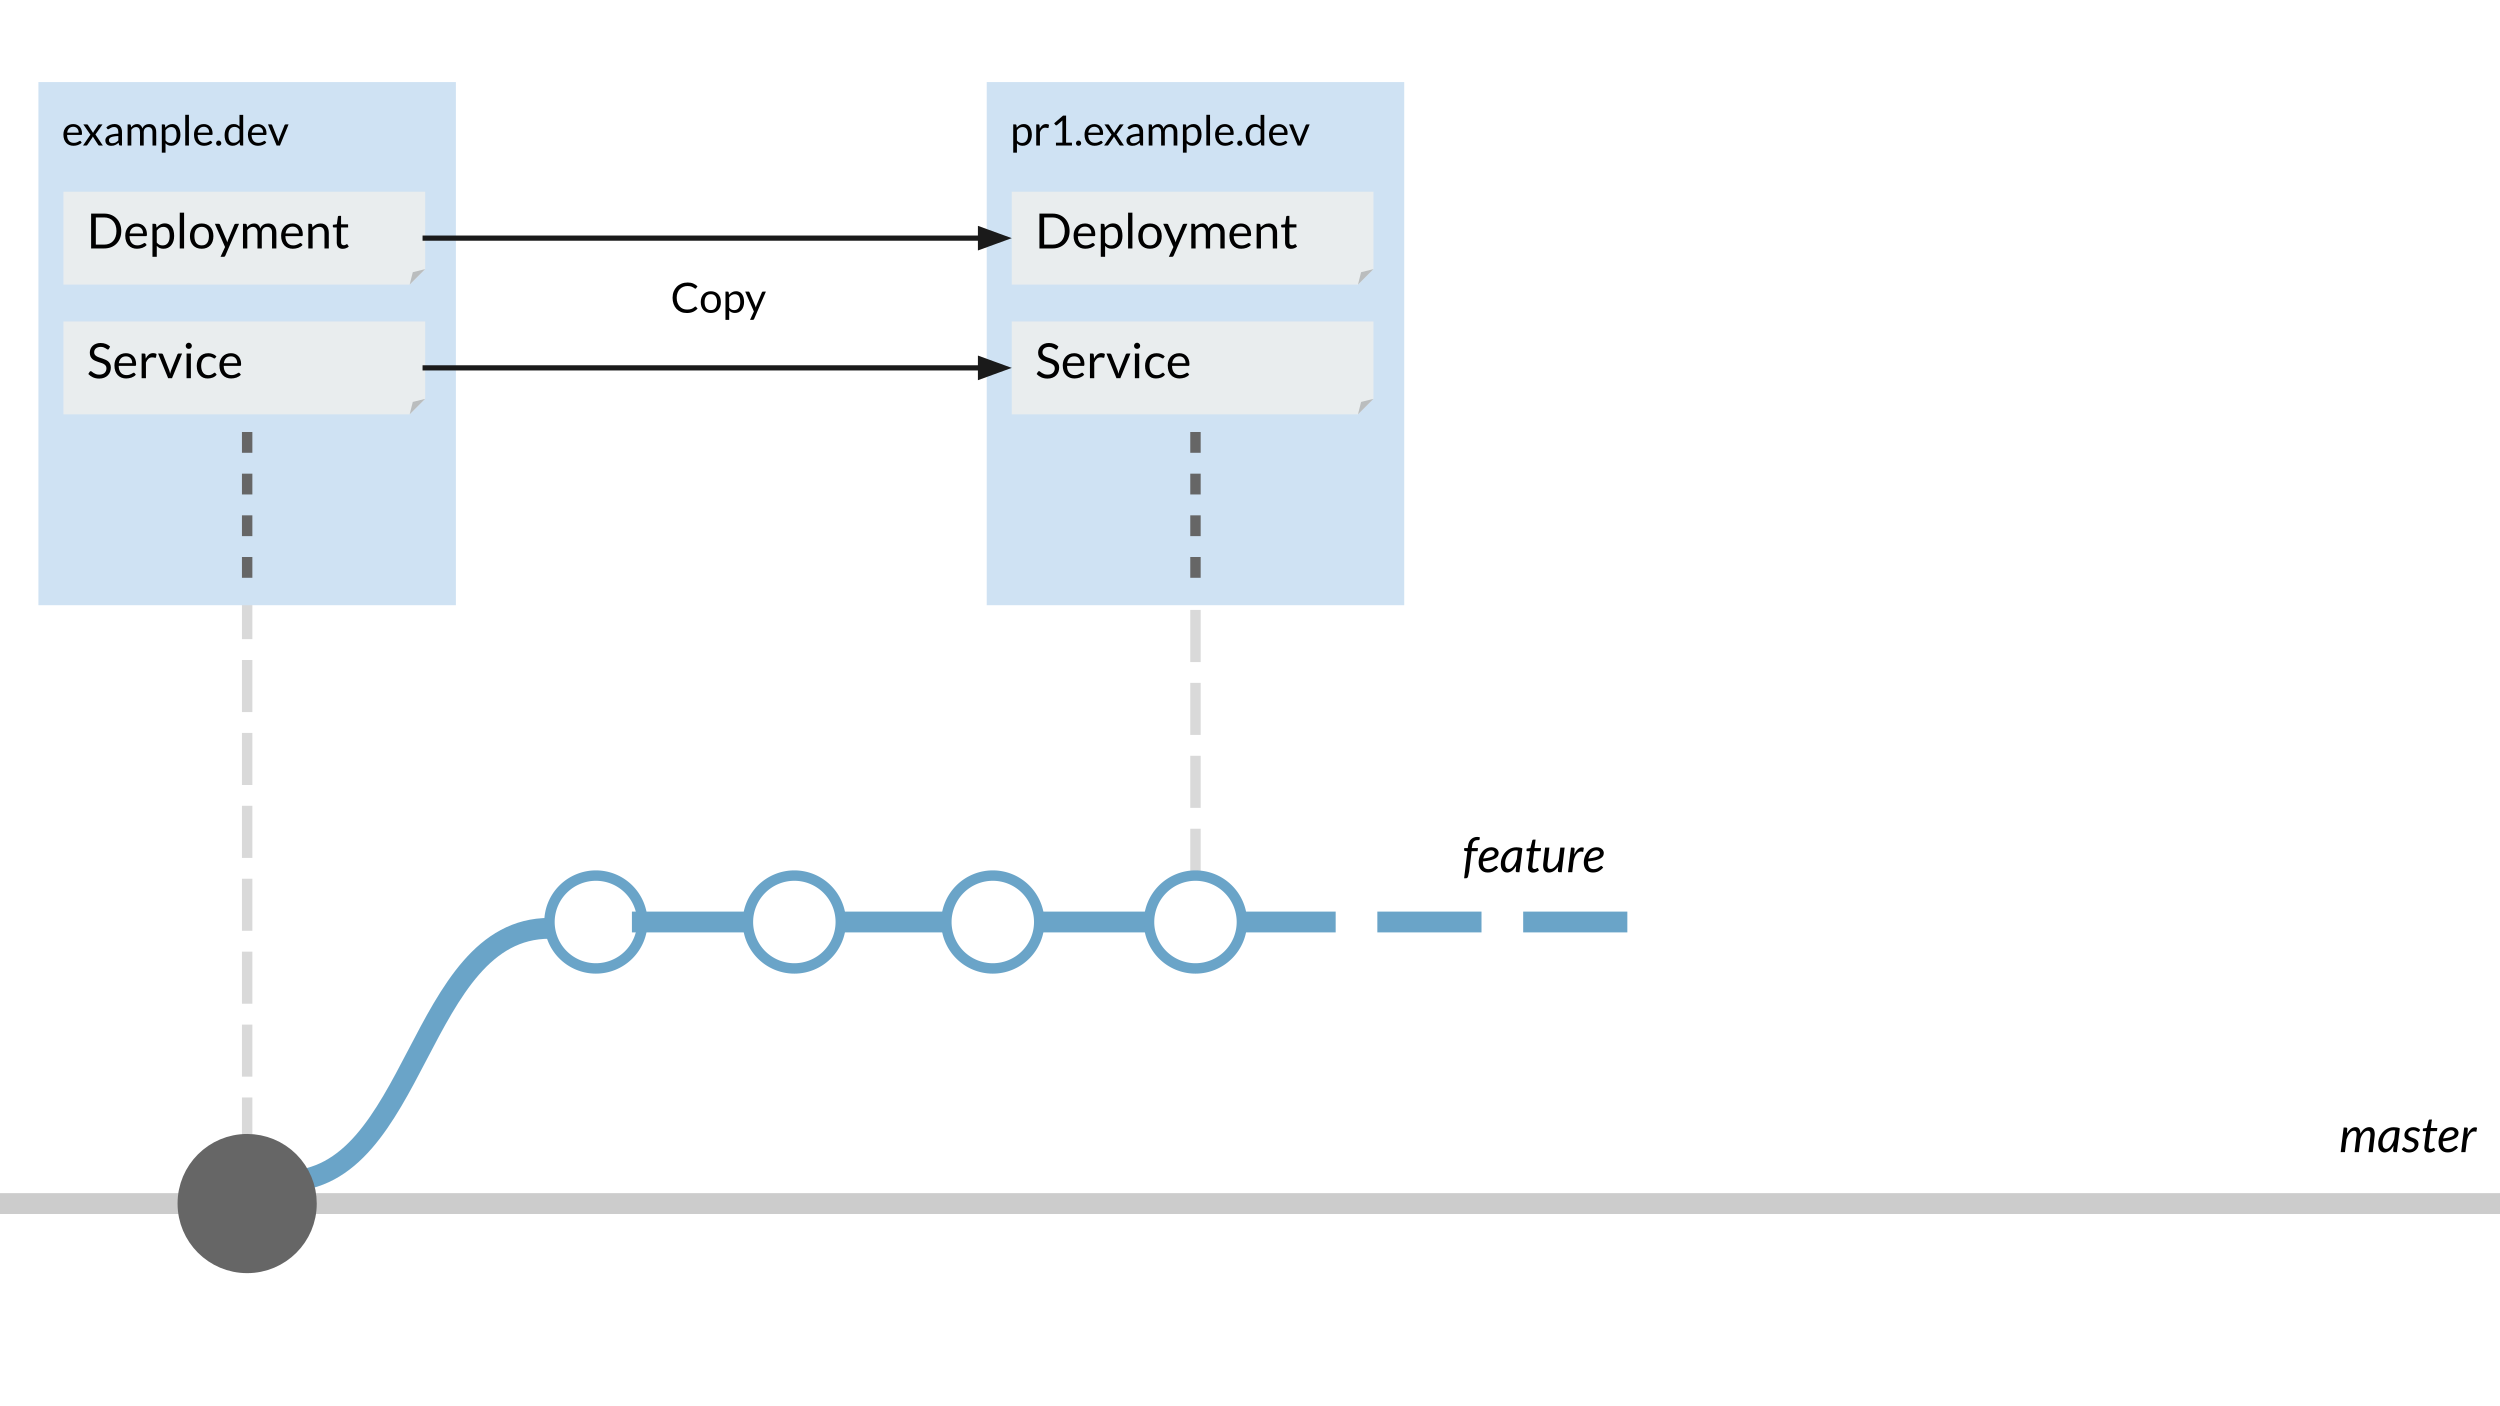<svg xmlns="http://www.w3.org/2000/svg" xmlns:xlink="http://www.w3.org/1999/xlink" viewBox="0 0 960 540" fill="none" stroke="none" stroke-linecap="square" stroke-miterlimit="10"><rect x="0" y="0" width="960" height="540" fill="#808080" stroke="none"/><style><![CDATA[.B{fill-rule:evenodd}.C{fill:#000}.D{fill-opacity:0}.E{stroke-linejoin:round}.F{stroke-linecap:butt}.G{stroke-width:4}.H{stroke:#6aa4c8}.I{stroke-width:8}.J{fill:#e9edee}.K{fill:#babdbe}.L{stroke-dasharray:16.0,12.0}.M{stroke-dasharray:4.0,12.0}]]></style><clipPath id="A"><path d="M0 0h960v540H0V0z"/></clipPath><g clip-path="url(#A)"><g class="B"><path fill="#fff" d="M0 0h960v540H0z"/><path d="M-1.577 462.163h963.276" class="C D"/></g><path stroke="#ccc" d="M-1.577 462.163h963.276" class="E F I"/><path d="M109.646 453.55c25.34 0 38.008-24.268 50.677-48.535s25.34-48.535 50.677-48.535" class="B C D"/><path d="M109.646 453.55c25.34 0 38.008-24.268 50.677-48.535s25.34-48.535 50.677-48.535" class="E F H I"/><use xlink:href="#C" fill="#fff" class="B"/><use xlink:href="#C" class="E G H"/><path d="M246.654 354.053h194.583" class="B C D"/><path d="M246.654 354.053h194.583" class="E F H I"/><use xlink:href="#D" fill="#fff" class="B"/><use xlink:href="#D" class="E G H"/><use xlink:href="#D" x="76.205" fill="#fff" class="B"/><use xlink:href="#D" x="76.205" class="E G H"/><path d="M476.9 354.053H629.3" class="B C D"/><path stroke-dasharray="32.0,24.0" d="M476.9 354.053H629.3" class="E F H I"/><path d="M459.063 336.226V232.383" class="B C D"/><path stroke="#d9d9d9" d="M459.063 336.226V232.383" class="E F G L"/><path d="M94.908 439.438V232.383" class="B C D"/><path stroke="#d9d9d9" d="M94.908 439.438V232.383" class="E F G L"/><use xlink:href="#D" x="154.031" fill="#fff" class="B"/><use xlink:href="#D" x="154.031" class="E G H"/><use xlink:href="#E" fill="#666" class="B"/><use xlink:href="#E" stroke="#666" class="E I"/><g class="B"><path fill="#cfe2f3" d="M14.75 31.514h160.315v200.882H14.75z"/><path d="M14.75 31.514h160.315v42.1H14.75z" class="C D"/></g><path d="M28.126 47.64q.734 0 1.344.25.61.234 1.063.703.453.453.703 1.14.25.672.25 1.53 0 .344-.078.453-.062.11-.266.11h-5.39q.016.766.203 1.344.203.563.53.938.344.375.797.563.47.188 1.047.188.53 0 .922-.11.39-.125.672-.266.28-.156.47-.28.188-.125.313-.125.188 0 .28.14l.39.516q-.25.328-.625.563-.375.234-.797.39-.406.14-.86.22-.453.078-.89.078-.844 0-1.547-.28-.703-.28-1.22-.828-.516-.547-.812-1.36-.28-.812-.28-1.86 0-.844.25-1.578.266-.734.75-1.266.5-.547 1.203-.86.703-.312 1.578-.312zm.03 1.047q-1.03 0-1.625.61-.594.594-.734 1.64h4.406q0-.5-.14-.906-.125-.406-.39-.703-.266-.312-.656-.47-.375-.172-.86-.172zm6.56 3.03l-2.72-3.953h1.36q.172 0 .25.063.094.063.156.156l1.984 3.047q.063-.234.203-.453l1.75-2.562q.078-.11.156-.172.078-.078.203-.078h1.313L36.64 51.64l2.844 4.234h-1.375q-.172 0-.28-.094-.094-.094-.156-.203l-2.047-3.172q-.047.234-.156.406l-1.89 2.766q-.078.11-.172.203-.094.094-.25.094h-1.28l2.844-4.156zm12.126 4.156h-.64q-.203 0-.328-.062-.125-.062-.172-.28l-.156-.75q-.328.297-.64.53-.297.22-.64.375-.328.156-.703.234-.375.078-.844.078-.47 0-.89-.125-.406-.14-.72-.39-.297-.266-.484-.672-.172-.406-.172-.97 0-.47.266-.906.266-.453.844-.797.594-.344 1.547-.562.953-.22 2.328-.25v-.64q0-.937-.406-1.422-.406-.484-1.187-.484-.53 0-.89.14-.344.125-.61.297-.25.156-.453.297-.187.125-.36.125-.156 0-.266-.078-.094-.078-.156-.187l-.266-.453q.672-.656 1.453-.97.78-.328 1.72-.328.672 0 1.203.234.53.22.89.625.36.39.547.97.188.563.188 1.234v5.188zM43.14 55q.375 0 .688-.078.313-.078.578-.203.28-.14.53-.344.266-.203.5-.453v-1.687q-.984.03-1.672.156-.687.11-1.125.313-.422.203-.625.484-.187.266-.187.594 0 .328.094.563.11.234.28.375.172.14.406.22.25.063.53.063zm5.862.875v-8.11h.844q.297 0 .39.297l.094.844q.453-.562 1-.906.563-.36 1.297-.36.828 0 1.328.47.516.453.734 1.22.172-.437.438-.75.28-.328.625-.53.344-.22.734-.312.39-.094.797-.094.64 0 1.14.203.5.203.844.594.344.39.53.97.188.578.188 1.313v5.156h-1.422v-5.156q0-.953-.422-1.437-.422-.5-1.203-.5-.36 0-.672.125-.312.125-.562.36-.234.234-.375.61-.14.36-.14.844v5.156h-1.422v-5.156q0-.984-.39-1.453-.39-.484-1.14-.484-.53 0-.984.28-.453.28-.828.766v6.047h-1.422zm13.136 2.75v-10.86h.844q.297 0 .39.297l.11.97q.53-.64 1.187-1.016.672-.39 1.547-.39.688 0 1.25.266.578.266.97.797.406.53.625 1.313.22.766.22 1.766 0 .906-.25 1.688-.234.766-.687 1.328-.437.563-1.094.89-.656.313-1.47.313-.75 0-1.28-.25-.53-.25-.937-.703v3.594h-1.422zm3.61-9.844q-.703 0-1.234.328-.516.313-.953.89v3.922q.39.53.86.75.47.22 1.047.22 1.125 0 1.734-.812.61-.812.61-2.312 0-.78-.14-1.344-.14-.578-.406-.937-.266-.375-.656-.53-.375-.172-.86-.172zm6.8-4.687v11.78h-1.422v-11.78h1.422zm5.72 3.547q.734 0 1.344.25.61.234 1.063.703.453.453.703 1.14.25.672.25 1.53 0 .344-.078.453-.062.11-.266.11h-5.39q.016.766.203 1.344.203.563.53.938.344.375.797.563.47.188 1.047.188.53 0 .922-.11.39-.125.672-.266.28-.156.47-.28.188-.125.313-.125.188 0 .28.14l.39.516q-.25.328-.625.563-.375.234-.797.39-.406.14-.86.22-.453.078-.89.078-.844 0-1.547-.28-.703-.28-1.22-.828-.516-.547-.812-1.36-.28-.812-.28-1.86 0-.844.25-1.578.266-.734.75-1.266.5-.547 1.203-.86.703-.312 1.578-.312zm.03 1.047q-1.03 0-1.625.61-.594.594-.734 1.64h4.406q0-.5-.14-.906-.125-.406-.39-.703-.266-.312-.656-.47-.375-.172-.86-.172zM82.98 55q0-.22.078-.39.078-.187.203-.328.14-.14.313-.22.188-.078.406-.078.203 0 .375.078.188.078.328.22.14.14.22.328.078.172.078.39 0 .22-.078.406-.078.172-.22.313-.14.125-.328.203-.172.078-.375.078-.22 0-.406-.078-.172-.078-.312-.203-.125-.14-.203-.312-.078-.187-.078-.406zm9.564.875q-.312 0-.39-.297l-.125-.984q-.516.64-1.187 1.016-.672.375-1.53.375-.703 0-1.266-.266-.562-.266-.97-.78-.39-.53-.61-1.297-.22-.78-.22-1.797 0-.89.234-1.656.25-.78.688-1.344.453-.562 1.094-.89.656-.328 1.484-.328.75 0 1.266.25.53.25.953.72v-4.5h1.422v11.78h-.844zm-2.766-1.047q.703 0 1.22-.312.53-.328.97-.906v-3.922q-.39-.53-.86-.734-.47-.22-1.03-.22-1.14 0-1.75.813-.61.813-.61 2.297 0 .797.125 1.36.14.563.406.938.266.36.64.53.39.156.89.156zm9.2-7.187q.734 0 1.344.25.61.234 1.063.703.453.453.703 1.14.25.672.25 1.53 0 .344-.078.453-.062.11-.266.11h-5.39q.016.766.203 1.344.203.563.53.938.344.375.797.563.47.188 1.047.188.53 0 .922-.11.39-.125.672-.266.28-.156.47-.28.188-.125.313-.125.188 0 .28.14l.39.516q-.25.328-.625.563-.375.234-.797.39-.406.14-.86.22-.453.078-.89.078-.844 0-1.547-.28-.703-.28-1.22-.828-.516-.547-.812-1.36-.28-.812-.28-1.86 0-.844.25-1.578.266-.734.75-1.266.5-.547 1.203-.86.703-.312 1.578-.312zm.03 1.047q-1.03 0-1.625.61-.594.594-.734 1.64h4.406q0-.5-.14-.906-.125-.406-.39-.703-.266-.312-.656-.47-.375-.172-.86-.172zm3.9-.922h1.172q.172 0 .28.094.11.094.156.203l2.063 5.22q.11.297.172.578.063.28.125.563.063-.28.125-.562.078-.28.188-.578l2.078-5.22q.047-.125.156-.203.11-.094.266-.094h1.125l-3.312 8.11h-1.28l-3.312-8.11z" class="C"/><g class="B"><path d="M24.362 73.625H163.26v29.71l-5.942 5.942H24.362z" class="J"/><path d="M157.317 109.278l1.188-4.754 4.754-1.188z" class="K"/><path d="M157.317 109.278l1.188-4.754 4.754-1.188-5.942 5.942H24.362V73.625H163.26v29.71" class="C D"/></g><path d="M46.565 88.728q0 1.5-.484 2.734-.47 1.22-1.344 2.11-.86.875-2.078 1.36-1.203.47-2.672.47h-5V82.025h5q1.47 0 2.672.484 1.22.484 2.078 1.375.875.875 1.344 2.11.484 1.22.484 2.734zm-1.844 0q0-1.234-.344-2.203-.328-.97-.953-1.64-.61-.672-1.484-1.03-.875-.36-1.953-.36H36.8v10.438h3.188q1.078 0 1.953-.344.875-.36 1.484-1.016.625-.672.953-1.64.344-.984.344-2.203zm7.798-2.922q.844 0 1.563.28.72.28 1.234.828.53.53.813 1.328.297.78.297 1.78 0 .39-.078.53-.078.125-.312.125h-6.297q.016.89.234 1.563.234.656.625 1.11.39.438.938.656.547.22 1.203.22.625 0 1.078-.14.453-.156.78-.312.328-.172.547-.312.22-.156.375-.156.22 0 .328.156l.47.61q-.312.375-.75.656-.422.266-.922.453-.484.172-1.016.25-.516.094-1.016.094-.984 0-1.812-.328-.828-.328-1.437-.97-.594-.64-.937-1.578-.328-.937-.328-2.172 0-.984.297-1.844.313-.86.875-1.484.578-.625 1.39-.984.828-.36 1.86-.36zm.03 1.22q-1.203 0-1.89.703-.687.688-.86 1.922h5.14q0-.578-.172-1.062-.156-.484-.47-.828-.297-.36-.75-.547-.437-.187-1-.187zm5.995 11.578V85.947h.984q.36 0 .453.344l.14 1.125q.61-.734 1.39-1.187.78-.453 1.797-.453.813 0 1.47.313.656.313 1.125.938.47.61.72 1.516.25.906.25 2.078 0 1.047-.28 1.953-.28.89-.797 1.547-.516.656-1.28 1.03-.766.375-1.72.375-.875 0-1.5-.28-.61-.297-1.094-.828v4.188h-1.656zM62.75 87.12q-.812 0-1.422.375-.61.375-1.125 1.063v4.563q.47.625 1.016.875.547.25 1.22.25 1.313 0 2.016-.937.703-.953.703-2.687 0-.922-.156-1.578-.156-.672-.47-1.094-.312-.422-.766-.625-.437-.203-1.016-.203zm7.94-5.453V95.4H69.03V81.666h1.656zm6.76 4.14q1.03 0 1.86.344.844.344 1.422.984.594.625.906 1.53.313.89.313 2 0 1.125-.312 2.03-.312.89-.906 1.53-.578.625-1.422.97-.828.328-1.86.328-1.03 0-1.875-.328-.828-.344-1.422-.97-.578-.64-.906-1.53-.312-.906-.312-2.03 0-1.11.313-2 .328-.906.906-1.53.594-.64 1.422-.984.844-.344 1.875-.344zm0 8.422q1.39 0 2.078-.937.703-.937.703-2.61 0-1.687-.703-2.625-.687-.953-2.078-.953-.703 0-1.234.25-.516.234-.875.703-.344.453-.516 1.125-.172.656-.172 1.5 0 .844.172 1.5.172.656.516 1.11.36.453.875.703.53.234 1.234.234zm9.068 3.97q-.078.172-.203.28-.125.125-.39.125h-1.234l1.734-3.75-3.906-8.906h1.438q.22 0 .344.11.125.11.172.234L87 92.244q.078.203.14.422.063.203.11.406.063-.203.125-.406.078-.22.156-.422l2.453-5.953q.063-.14.188-.234.14-.11.297-.11h1.328l-5.28 12.25zm6.786-2.797v-9.453h.984q.36 0 .453.344l.125.97q.516-.64 1.156-1.047.656-.406 1.516-.406.97 0 1.563.53.594.53.844 1.438.203-.516.516-.89.328-.375.72-.61.406-.25.86-.36.453-.11.922-.11.75 0 1.328.234.578.234.984.703.406.453.625 1.125.22.656.22 1.516V95.4h-1.656v-6.016q0-1.11-.5-1.687-.484-.578-1.406-.578-.406 0-.78.156-.36.14-.64.422-.28.28-.453.703-.156.422-.156.984V95.4h-1.656v-6.016q0-1.14-.47-1.703-.453-.562-1.328-.562-.61 0-1.14.344-.53.328-.97.89V95.4h-1.656zm19.067-9.594q.844 0 1.563.28.72.28 1.234.828.53.53.813 1.328.297.78.297 1.78 0 .39-.078.53-.078.125-.312.125h-6.297q.016.89.234 1.563.234.656.625 1.11.39.438.938.656.547.22 1.203.22.625 0 1.078-.14.453-.156.78-.312.328-.172.547-.312.22-.156.375-.156.22 0 .328.156l.47.61q-.312.375-.75.656-.422.266-.922.453-.484.172-1.016.25-.516.094-1.016.094-.984 0-1.812-.328-.828-.328-1.437-.97-.594-.64-.937-1.578-.328-.937-.328-2.172 0-.984.297-1.844.313-.86.875-1.484.578-.625 1.39-.984.828-.36 1.86-.36zm.03 1.22q-1.203 0-1.89.703-.687.688-.86 1.922h5.14q0-.578-.172-1.062-.156-.484-.47-.828-.297-.36-.75-.547-.437-.187-1-.187zm5.995 8.375v-9.453h.984q.36 0 .453.344l.125 1.03q.625-.687 1.375-1.094.766-.422 1.766-.422.78 0 1.36.266.594.25.984.72.406.47.61 1.14.203.656.203 1.453V95.4h-1.656v-6.016q0-1.078-.5-1.672-.484-.594-1.484-.594-.734 0-1.375.36-.64.36-1.187.97V95.4h-1.656zm13.232.156q-1.11 0-1.72-.625-.594-.625-.594-1.812v-5.78h-1.14q-.156 0-.266-.078-.094-.094-.094-.28v-.656l1.547-.203.39-2.922q.016-.14.11-.22.11-.094.266-.094h.844v3.25h2.703v1.203h-2.703V93q0 .594.28.89.297.28.75.28.266 0 .453-.062.203-.078.328-.156.14-.078.234-.14.11-.078.188-.078.125 0 .234.156l.484.797q-.437.39-1.047.625-.594.234-1.25.234z" class="C"/><g class="B"><path d="M24.362 123.44H163.26v29.71l-5.942 5.942H24.362z" class="J"/><path d="M157.317 159.094l1.188-4.754 4.754-1.188z" class="K"/><path d="M157.317 159.094l1.188-4.754 4.754-1.188-5.942 5.942H24.362V123.44H163.26v29.71" class="C D"/></g><path d="M41.83 133.935q-.078.14-.172.22-.094.063-.25.063-.156 0-.375-.156-.203-.156-.53-.344-.312-.203-.766-.36-.453-.156-1.094-.156-.61 0-1.078.172-.47.156-.78.438-.312.28-.47.656-.156.375-.156.813 0 .563.266.938.28.36.734.625.453.266 1.03.453.578.188 1.172.39.61.203 1.172.47.578.25 1.03.64.453.39.72.97.28.563.28 1.39 0 .875-.297 1.656-.297.766-.875 1.344-.562.563-1.406.89-.828.328-1.89.328-1.297 0-2.375-.47-1.062-.484-1.812-1.28l.516-.86q.078-.11.188-.172.11-.078.234-.078.188 0 .438.22.266.203.64.47.375.25.906.453.547.203 1.313.203.64 0 1.14-.172.516-.172.86-.484.36-.328.547-.78.188-.453.188-1 0-.61-.28-.984-.28-.39-.734-.656-.437-.266-1.016-.437-.562-.187-1.172-.375-.594-.203-1.172-.453-.578-.25-1.03-.64-.437-.406-.72-1-.266-.61-.266-1.5 0-.703.266-1.36.28-.672.797-1.187.53-.516 1.297-.812.766-.312 1.766-.312 1.125 0 2.047.36.922.344 1.61 1.016l-.437.86zm6.528 1.688q.844 0 1.563.28.72.28 1.234.828.53.53.813 1.328.297.78.297 1.78 0 .39-.078.53-.078.125-.312.125h-6.297q.016.89.234 1.563.234.656.625 1.11.39.438.938.656.547.22 1.203.22.625 0 1.078-.14.453-.156.78-.312.328-.172.547-.312.22-.156.375-.156.22 0 .328.156l.47.61q-.312.375-.75.656-.422.266-.922.453-.484.172-1.016.25-.516.094-1.016.094-.984 0-1.812-.328-.828-.328-1.437-.97-.594-.64-.937-1.578-.328-.937-.328-2.172 0-.984.297-1.844.313-.86.875-1.484.578-.625 1.39-.984.828-.36 1.86-.36zm.03 1.22q-1.203 0-1.89.703-.687.688-.86 1.922h5.14q0-.578-.172-1.062-.156-.484-.47-.828-.297-.36-.75-.547-.437-.187-1-.187zm5.995 8.375v-9.453h.953q.266 0 .375.11.11.094.14.344l.11 1.484q.484-.984 1.188-1.547.72-.562 1.688-.562.39 0 .703.094.328.094.594.25l-.22 1.234q-.062.234-.28.234-.14 0-.406-.078-.266-.094-.75-.094-.875 0-1.453.5-.578.5-.984 1.47v6.016h-1.656zm6.33-9.453h1.36q.188 0 .313.11.14.094.203.234l2.39 6.094q.14.328.203.672.078.328.14.656.078-.328.156-.656.094-.344.22-.672l2.422-6.094q.063-.14.188-.234.125-.11.313-.11h1.297l-3.86 9.453h-1.5l-3.844-9.453zm12.583 0v9.453h-1.656v-9.453H73.3zm.375-2.97q0 .25-.094.47-.094.203-.266.375-.156.156-.375.25-.22.094-.453.094-.25 0-.47-.094-.203-.094-.36-.25-.156-.172-.25-.375-.094-.22-.094-.47 0-.234.094-.453.094-.22.25-.375.156-.172.36-.266.22-.094.47-.094.234 0 .453.094.22.094.375.266.172.156.266.375.094.22.094.453zm9 4.656q-.078.094-.156.156-.078.047-.22.047-.14 0-.297-.11-.156-.11-.422-.25-.25-.14-.61-.25-.36-.125-.875-.125-.687 0-1.22.25-.53.234-.89.703-.36.47-.547 1.14-.187.656-.187 1.47 0 .86.203 1.53.203.672.547 1.125.36.453.86.688.516.234 1.156.234.594 0 .984-.14.39-.156.656-.328.266-.172.422-.312.172-.156.344-.156.22 0 .313.156l.47.61q-.61.766-1.53 1.11-.922.344-1.953.344-.89 0-1.656-.312-.75-.328-1.312-.953-.562-.625-.89-1.53-.312-.906-.312-2.062 0-1.047.297-1.937.297-.906.86-1.547.563-.656 1.39-1.016.828-.36 1.906-.36.984 0 1.75.328.766.313 1.36.89l-.437.61zm6.01-1.828q.844 0 1.563.28.72.28 1.234.828.53.53.813 1.328.297.78.297 1.78 0 .39-.078.53-.078.125-.312.125h-6.297q.016.89.234 1.563.234.656.625 1.11.39.438.938.656.547.22 1.203.22.625 0 1.078-.14.453-.156.78-.312.328-.172.547-.312.22-.156.375-.156.22 0 .328.156l.47.61q-.312.375-.75.656-.422.266-.922.453-.484.172-1.016.25-.516.094-1.016.094-.984 0-1.812-.328-.828-.328-1.437-.97-.594-.64-.937-1.578-.328-.937-.328-2.172 0-.984.297-1.844.313-.86.875-1.484.578-.625 1.39-.984.828-.36 1.86-.36zm.03 1.22q-1.203 0-1.89.703-.687.688-.86 1.922h5.14q0-.578-.172-1.062-.156-.484-.47-.828-.297-.36-.75-.547-.437-.187-1-.187z" class="C"/><path d="M94.908 167.88v61.165" class="B C D"/><path stroke="#666" d="M94.908 167.88v61.165" class="E F G M"/><g class="B"><path fill="#cfe2f3" d="M378.906 31.514H539.22v200.882H378.906z"/><path d="M378.906 31.514H539.22v42.1H378.906z" class="C D"/></g><path d="M389.077 58.624v-10.86h.844q.297 0 .39.297l.11.97q.53-.64 1.188-1.016.672-.39 1.547-.39.688 0 1.25.266.578.266.97.797.406.53.625 1.313.22.766.22 1.766 0 .906-.25 1.688-.234.766-.687 1.328-.437.563-1.094.89-.656.313-1.47.313-.75 0-1.28-.25-.53-.25-.937-.703v3.594h-1.422zm3.61-9.844q-.703 0-1.234.328-.516.313-.953.89v3.922q.39.53.86.75.47.22 1.047.22 1.125 0 1.734-.812.61-.812.61-2.312 0-.78-.14-1.344-.14-.578-.406-.937-.266-.375-.656-.53-.375-.172-.86-.172zm5.223 7.094v-8.11h.813q.234 0 .313.094.094.094.125.297l.094 1.266q.422-.844 1.03-1.312.61-.484 1.438-.484.328 0 .594.078.28.078.516.22l-.187 1.063q-.047.188-.25.188-.11 0-.344-.062-.22-.078-.64-.078-.75 0-1.25.438-.5.422-.828 1.25v5.156h-1.422zm7.573-1.094h2.47v-7.812q0-.344.016-.703l-2.047 1.75q-.078.063-.156.094-.078.016-.156.016-.125 0-.22-.047-.094-.047-.14-.125l-.453-.61 3.422-2.953h1.156v10.39h2.25v1.094h-6.14V54.78zm7.686.22q0-.22.078-.39.078-.187.203-.328.14-.14.313-.22.188-.078.406-.078.203 0 .375.078.188.078.328.22.14.14.22.328.078.172.078.39 0 .22-.078.406-.078.172-.22.313-.14.125-.328.203-.172.078-.375.078-.22 0-.406-.078-.172-.078-.312-.203-.125-.14-.203-.312-.078-.187-.078-.406zm7.064-7.36q.734 0 1.344.25.61.234 1.063.703.453.453.703 1.14.25.672.25 1.53 0 .344-.078.453-.062.11-.266.11h-5.39q.016.766.203 1.344.203.563.53.938.344.375.797.563.47.188 1.047.188.53 0 .922-.11.39-.125.672-.266.28-.156.47-.28.188-.125.313-.125.188 0 .28.14l.39.516q-.25.328-.625.563-.375.234-.797.39-.406.14-.86.22-.453.078-.89.078-.844 0-1.547-.28-.703-.28-1.22-.828-.516-.547-.812-1.36-.28-.812-.28-1.86 0-.844.25-1.578.266-.734.75-1.266.5-.547 1.203-.86.703-.312 1.578-.312zm.03 1.047q-1.03 0-1.625.61-.594.594-.734 1.64h4.406q0-.5-.14-.906-.125-.406-.39-.703-.266-.312-.656-.47-.375-.172-.86-.172zm6.56 3.03l-2.72-3.953h1.36q.172 0 .25.063.094.063.156.156l1.984 3.047q.063-.234.203-.453l1.75-2.562q.078-.11.156-.172.078-.078.203-.078h1.313l-2.734 3.875 2.844 4.234h-1.375q-.172 0-.28-.094-.094-.094-.156-.203l-2.047-3.172q-.047.234-.156.406l-1.89 2.766q-.078.11-.172.203-.094.094-.25.094h-1.28l2.844-4.156zm12.126 4.156h-.64q-.203 0-.328-.062-.125-.062-.172-.28l-.156-.75q-.328.297-.64.53-.297.22-.64.375-.328.156-.703.234-.375.078-.844.078-.47 0-.89-.125-.406-.14-.72-.39-.297-.266-.484-.672-.172-.406-.172-.97 0-.47.266-.906.266-.453.844-.797.594-.344 1.547-.562.953-.22 2.328-.25v-.64q0-.937-.406-1.422-.406-.484-1.187-.484-.53 0-.89.14-.344.125-.61.297-.25.156-.453.297-.187.125-.36.125-.156 0-.266-.078-.094-.078-.156-.187l-.266-.453q.672-.656 1.453-.97.78-.328 1.72-.328.672 0 1.203.234.53.22.89.625.36.39.547.97.188.563.188 1.234v5.188zM435.247 55q.375 0 .688-.078.313-.078.578-.203.28-.14.53-.344.266-.203.5-.453v-1.687q-.984.03-1.672.156-.687.11-1.125.313-.422.203-.625.484-.187.266-.187.594 0 .328.094.563.11.234.28.375.172.14.406.22.25.063.53.063zm5.862.875v-8.11h.844q.297 0 .39.297l.094.844q.453-.562 1-.906.563-.36 1.297-.36.828 0 1.328.47.516.453.734 1.22.172-.437.438-.75.28-.328.625-.53.344-.22.734-.312.39-.094.797-.094.64 0 1.14.203.5.203.844.594.344.39.53.97.188.578.188 1.313v5.156h-1.422v-5.156q0-.953-.422-1.437-.422-.5-1.203-.5-.36 0-.672.125-.312.125-.562.36-.234.234-.375.61-.14.36-.14.844v5.156h-1.422v-5.156q0-.984-.39-1.453-.39-.484-1.14-.484-.53 0-.984.28-.453.28-.828.766v6.047h-1.422zm13.136 2.75v-10.86h.844q.297 0 .39.297l.11.97q.53-.64 1.188-1.016.672-.39 1.547-.39.688 0 1.25.266.578.266.97.797.406.53.625 1.313.22.766.22 1.766 0 .906-.25 1.688-.234.766-.687 1.328-.437.563-1.094.89-.656.313-1.47.313-.75 0-1.28-.25-.53-.25-.937-.703v3.594h-1.422zm3.61-9.844q-.703 0-1.234.328-.516.313-.953.89v3.922q.39.53.86.75.47.22 1.047.22 1.125 0 1.734-.812.61-.812.61-2.312 0-.78-.14-1.344-.14-.578-.406-.937-.266-.375-.656-.53-.375-.172-.86-.172zm6.8-4.687v11.78h-1.422v-11.78h1.422zm5.72 3.547q.734 0 1.344.25.61.234 1.063.703.453.453.703 1.14.25.672.25 1.53 0 .344-.078.453-.062.11-.266.11H468q.016.766.203 1.344.203.563.53.938.344.375.797.563.47.188 1.047.188.53 0 .922-.11.39-.125.672-.266.28-.156.47-.28.188-.125.313-.125.188 0 .28.14l.39.516q-.25.328-.625.563-.375.234-.797.39-.406.14-.86.22-.453.078-.89.078-.844 0-1.547-.28-.703-.28-1.22-.828-.516-.547-.812-1.36-.28-.812-.28-1.86 0-.844.25-1.578.266-.734.75-1.266.5-.547 1.203-.86.703-.312 1.578-.312zm.03 1.047q-1.03 0-1.625.61-.594.594-.734 1.64h4.406q0-.5-.14-.906-.125-.406-.39-.703-.266-.312-.656-.47-.375-.172-.86-.172zm4.68 6.313q0-.22.078-.39.078-.187.203-.328.14-.14.313-.22.188-.078.406-.078.203 0 .375.078.188.078.328.22.14.14.22.328.078.172.078.39 0 .22-.078.406-.078.172-.22.313-.14.125-.328.203-.172.078-.375.078-.22 0-.406-.078-.172-.078-.312-.203-.125-.14-.203-.312-.078-.187-.078-.406zm9.564.875q-.312 0-.39-.297l-.125-.984q-.516.64-1.187 1.016-.672.375-1.53.375-.703 0-1.266-.266-.562-.266-.97-.78-.39-.53-.61-1.297-.22-.78-.22-1.797 0-.89.234-1.656.25-.78.688-1.344.453-.562 1.094-.89.656-.328 1.484-.328.75 0 1.266.25.53.25.953.72v-4.5h1.422v11.78h-.844zm-2.766-1.047q.703 0 1.22-.312.53-.328.97-.906v-3.922q-.39-.53-.86-.734-.47-.22-1.03-.22-1.14 0-1.75.813-.61.813-.61 2.297 0 .797.125 1.36.14.563.406.938.266.36.64.53.39.156.89.156zm9.2-7.187q.734 0 1.344.25.61.234 1.063.703.453.453.703 1.14.25.672.25 1.53 0 .344-.078.453-.062.11-.266.11h-5.39q.016.766.203 1.344.203.563.53.938.344.375.797.563.47.188 1.047.188.53 0 .922-.11.39-.125.672-.266.28-.156.47-.28.188-.125.313-.125.188 0 .28.14l.39.516q-.25.328-.625.563-.375.234-.797.39-.406.14-.86.22-.453.078-.89.078-.844 0-1.547-.28-.703-.28-1.22-.828-.516-.547-.812-1.36-.28-.812-.28-1.86 0-.844.25-1.578.266-.734.75-1.266.5-.547 1.203-.86.703-.312 1.578-.312zm.03 1.047q-1.03 0-1.625.61-.594.594-.734 1.64h4.406q0-.5-.14-.906-.125-.406-.39-.703-.266-.312-.656-.47-.375-.172-.86-.172zm3.9-.922h1.172q.172 0 .28.094.11.094.156.203l2.063 5.22q.11.297.172.578.063.28.125.563.063-.28.125-.562.078-.28.188-.578l2.078-5.22q.047-.125.156-.203.11-.094.266-.094h1.125l-3.312 8.11h-1.28l-3.312-8.11z" class="C"/><g class="B"><path d="M388.517 73.625h138.898v29.71l-5.942 5.942H388.517z" class="J"/><path d="M521.472 109.278l1.188-4.754 4.754-1.188z" class="K"/><path d="M521.472 109.278l1.188-4.754 4.754-1.188-5.942 5.942H388.517V73.625h138.898v29.71" class="C D"/></g><path d="M410.72 88.728q0 1.5-.484 2.734-.47 1.22-1.344 2.11-.86.875-2.078 1.36-1.203.47-2.672.47h-5V82.025h5q1.47 0 2.672.484 1.22.484 2.078 1.375.875.875 1.344 2.11.484 1.22.484 2.734zm-1.844 0q0-1.234-.344-2.203-.328-.97-.953-1.64-.61-.672-1.484-1.03-.875-.36-1.953-.36h-3.187v10.438h3.188q1.078 0 1.953-.344.875-.36 1.484-1.016.625-.672.953-1.64.344-.984.344-2.203zm7.798-2.922q.844 0 1.563.28.72.28 1.234.828.53.53.813 1.328.297.78.297 1.78 0 .39-.078.53-.078.125-.312.125h-6.297q.016.89.234 1.563.234.656.625 1.11.39.438.938.656.547.22 1.203.22.625 0 1.078-.14.453-.156.78-.312.328-.172.547-.312.22-.156.375-.156.22 0 .328.156l.47.61q-.312.375-.75.656-.422.266-.922.453-.484.172-1.016.25-.516.094-1.016.094-.984 0-1.812-.328-.828-.328-1.437-.97-.594-.64-.937-1.578-.328-.937-.328-2.172 0-.984.297-1.844.313-.86.875-1.484.578-.625 1.39-.984.828-.36 1.86-.36zm.03 1.22q-1.203 0-1.89.703-.687.688-.86 1.922h5.14q0-.578-.172-1.062-.156-.484-.47-.828-.297-.36-.75-.547-.437-.187-1-.187zm5.995 11.578V85.947h.984q.36 0 .453.344l.14 1.125q.61-.734 1.39-1.187.78-.453 1.797-.453.813 0 1.47.313.656.313 1.125.938.47.61.72 1.516.25.906.25 2.078 0 1.047-.28 1.953-.28.89-.797 1.547-.516.656-1.28 1.03-.766.375-1.72.375-.875 0-1.5-.28-.61-.297-1.094-.828v4.188H422.7zm4.203-11.484q-.812 0-1.422.375-.61.375-1.125 1.063v4.563q.47.625 1.016.875.547.25 1.22.25 1.313 0 2.016-.937.703-.953.703-2.687 0-.922-.156-1.578-.156-.672-.47-1.094-.312-.422-.766-.625-.437-.203-1.016-.203zm7.94-5.453V95.4h-1.656V81.666h1.656zm6.76 4.14q1.03 0 1.86.344.844.344 1.422.984.594.625.906 1.53.313.89.313 2 0 1.125-.312 2.03-.312.89-.906 1.53-.578.625-1.422.97-.828.328-1.86.328-1.03 0-1.875-.328-.828-.344-1.422-.97-.578-.64-.906-1.53-.312-.906-.312-2.03 0-1.11.313-2 .328-.906.906-1.53.594-.64 1.422-.984.844-.344 1.875-.344zm0 8.422q1.39 0 2.078-.937.703-.937.703-2.61 0-1.687-.703-2.625-.687-.953-2.078-.953-.703 0-1.234.25-.516.234-.875.703-.344.453-.516 1.125-.172.656-.172 1.5 0 .844.172 1.5.172.656.516 1.11.36.453.875.703.53.234 1.234.234zm9.068 3.97q-.078.172-.203.28-.125.125-.39.125h-1.234l1.734-3.75-3.906-8.906h1.438q.22 0 .344.11.125.11.172.234l2.53 5.953q.078.203.14.422.063.203.11.406.063-.203.125-.406.078-.22.156-.422l2.453-5.953q.063-.14.188-.234.14-.11.297-.11h1.328l-5.28 12.25zm6.786-2.797v-9.453h.984q.36 0 .453.344l.125.97q.516-.64 1.156-1.047.656-.406 1.516-.406.97 0 1.563.53.594.53.844 1.438.203-.516.516-.89.328-.375.72-.61.406-.25.86-.36.453-.11.922-.11.75 0 1.328.234.578.234.984.703.406.453.625 1.125.22.656.22 1.516V95.4h-1.656v-6.016q0-1.11-.5-1.687-.484-.578-1.406-.578-.406 0-.78.156-.36.14-.64.422-.28.28-.453.703-.156.422-.156.984V95.4h-1.656v-6.016q0-1.14-.47-1.703-.453-.562-1.328-.562-.61 0-1.14.344-.53.328-.97.89V95.4h-1.656zm19.067-9.594q.844 0 1.563.28.72.28 1.234.828.53.53.813 1.328.297.78.297 1.78 0 .39-.078.53-.078.125-.312.125h-6.297q.016.89.234 1.563.234.656.625 1.11.39.438.938.656.547.22 1.203.22.625 0 1.078-.14.453-.156.78-.312.328-.172.547-.312.22-.156.375-.156.22 0 .328.156l.47.61q-.312.375-.75.656-.422.266-.922.453-.484.172-1.016.25-.516.094-1.016.094-.984 0-1.812-.328-.828-.328-1.437-.97-.594-.64-.937-1.578-.328-.937-.328-2.172 0-.984.297-1.844.313-.86.875-1.484.578-.625 1.39-.984.828-.36 1.86-.36zm.03 1.22q-1.203 0-1.89.703-.687.688-.86 1.922h5.14q0-.578-.172-1.062-.156-.484-.47-.828-.297-.36-.75-.547-.437-.187-1-.187zm5.995 8.375v-9.453h.984q.36 0 .453.344l.125 1.03q.625-.687 1.375-1.094.766-.422 1.766-.422.78 0 1.36.266.594.25.984.72.406.47.61 1.14.203.656.203 1.453V95.4h-1.656v-6.016q0-1.078-.5-1.672-.484-.594-1.484-.594-.734 0-1.375.36-.64.36-1.187.97V95.4h-1.656zm13.232.156q-1.11 0-1.72-.625-.594-.625-.594-1.812v-5.78h-1.14q-.156 0-.266-.078-.094-.094-.094-.28v-.656l1.547-.203.39-2.922q.016-.14.11-.22.11-.094.266-.094h.844v3.25h2.703v1.203h-2.703V93q0 .594.28.89.297.28.75.28.266 0 .453-.062.203-.078.328-.156.14-.078.234-.14.11-.078.188-.078.125 0 .234.156l.484.797q-.437.39-1.047.625-.594.234-1.25.234z" class="C"/><g class="B"><path d="M388.517 123.44h138.898v29.71l-5.942 5.942H388.517z" class="J"/><path d="M521.472 159.094l1.188-4.754 4.754-1.188z" class="K"/><path d="M521.472 159.094l1.188-4.754 4.754-1.188-5.942 5.942H388.517V123.44h138.898v29.71" class="C D"/></g><path d="M405.986 133.935q-.078.14-.172.22-.094.063-.25.063-.156 0-.375-.156-.203-.156-.53-.344-.312-.203-.766-.36-.453-.156-1.094-.156-.61 0-1.078.172-.47.156-.78.438-.312.28-.47.656-.156.375-.156.813 0 .563.266.938.28.36.734.625.453.266 1.03.453.578.188 1.172.39.61.203 1.172.47.578.25 1.03.64.453.39.72.97.28.563.28 1.39 0 .875-.297 1.656-.297.766-.875 1.344-.562.563-1.406.89-.828.328-1.89.328-1.297 0-2.375-.47-1.062-.484-1.812-1.28l.516-.86q.078-.11.188-.172.11-.078.234-.078.188 0 .438.22.266.203.64.47.375.25.906.453.547.203 1.313.203.64 0 1.14-.172.516-.172.86-.484.36-.328.547-.78.188-.453.188-1 0-.61-.28-.984-.28-.39-.734-.656-.437-.266-1.016-.437-.562-.187-1.172-.375-.594-.203-1.172-.453-.578-.25-1.03-.64-.437-.406-.72-1-.266-.61-.266-1.5 0-.703.266-1.36.28-.672.797-1.187.53-.516 1.297-.812.766-.312 1.766-.312 1.125 0 2.047.36.922.344 1.61 1.016l-.437.86zm6.528 1.688q.844 0 1.563.28.72.28 1.234.828.53.53.813 1.328.297.78.297 1.78 0 .39-.078.53-.078.125-.312.125h-6.297q.016.89.234 1.563.234.656.625 1.11.39.438.938.656.547.22 1.203.22.625 0 1.078-.14.453-.156.78-.312.328-.172.547-.312.22-.156.375-.156.22 0 .328.156l.47.61q-.312.375-.75.656-.422.266-.922.453-.484.172-1.016.25-.516.094-1.016.094-.984 0-1.812-.328-.828-.328-1.437-.97-.594-.64-.937-1.578-.328-.937-.328-2.172 0-.984.297-1.844.313-.86.875-1.484.578-.625 1.39-.984.828-.36 1.86-.36zm.03 1.22q-1.203 0-1.89.703-.687.688-.86 1.922h5.14q0-.578-.172-1.062-.156-.484-.47-.828-.297-.36-.75-.547-.437-.187-1-.187zm5.995 8.375v-9.453h.953q.266 0 .375.11.11.094.14.344l.11 1.484q.484-.984 1.188-1.547.72-.562 1.688-.562.39 0 .703.094.328.094.594.25l-.22 1.234q-.062.234-.28.234-.14 0-.406-.078-.266-.094-.75-.094-.875 0-1.453.5-.578.5-.984 1.47v6.016h-1.656zm6.33-9.453h1.36q.188 0 .313.11.14.094.203.234l2.39 6.094q.14.328.203.672.078.328.14.656.078-.328.156-.656.094-.344.22-.672l2.422-6.094q.063-.14.188-.234.125-.11.313-.11h1.297l-3.86 9.453h-1.5l-3.844-9.453zm12.583 0v9.453h-1.656v-9.453h1.656zm.375-2.97q0 .25-.094.47-.094.203-.266.375-.156.156-.375.25-.22.094-.453.094-.25 0-.47-.094-.203-.094-.36-.25-.156-.172-.25-.375-.094-.22-.094-.47 0-.234.094-.453.094-.22.25-.375.156-.172.36-.266.22-.094.47-.094.234 0 .453.094.22.094.375.266.172.156.266.375.094.22.094.453zm9 4.656q-.078.094-.156.156-.078.047-.22.047-.14 0-.297-.11-.156-.11-.422-.25-.25-.14-.61-.25-.36-.125-.875-.125-.687 0-1.22.25-.53.234-.89.703-.36.47-.547 1.14-.187.656-.187 1.47 0 .86.203 1.53.203.672.547 1.125.36.453.86.688.516.234 1.156.234.594 0 .984-.14.39-.156.656-.328.266-.172.422-.312.172-.156.344-.156.22 0 .313.156l.47.61q-.61.766-1.53 1.11-.922.344-1.953.344-.89 0-1.656-.312-.75-.328-1.312-.953-.562-.625-.89-1.53-.312-.906-.312-2.062 0-1.047.297-1.937.297-.906.86-1.547.563-.656 1.39-1.016.828-.36 1.906-.36.984 0 1.75.328.766.313 1.36.89l-.437.61zm6.01-1.828q.844 0 1.563.28.72.28 1.234.828.53.53.813 1.328.297.78.297 1.78 0 .39-.078.53-.078.125-.312.125h-6.297q.016.89.234 1.563.234.656.625 1.11.39.438.938.656.547.22 1.203.22.625 0 1.078-.14.453-.156.78-.312.328-.172.547-.312.22-.156.375-.156.22 0 .328.156l.47.61q-.312.375-.75.656-.422.266-.922.453-.484.172-1.016.25-.516.094-1.016.094-.984 0-1.812-.328-.828-.328-1.437-.97-.594-.64-.937-1.578-.328-.937-.328-2.172 0-.984.297-1.844.313-.86.875-1.484.578-.625 1.39-.984.828-.36 1.86-.36zm.03 1.22q-1.203 0-1.89.703-.687.688-.86 1.922h5.14q0-.578-.172-1.062-.156-.484-.47-.828-.297-.36-.75-.547-.437-.187-1-.187z" class="C"/><path d="M459.063 167.88v61.165" class="B C D"/><path stroke="#666" d="M459.063 167.88v61.165" class="E F G M"/><path d="M163.26 91.45h225.26" class="B C D"/><g stroke="#1a1a1a" stroke-width="2"><path d="M163.26 91.45h213.26" class="E F"/><path fill="#1a1a1a" d="M376.52 94.755l9.076-3.303-9.076-3.303z" class="B"/></g><g class="C"><path d="M873.984 415.496H960v41.29h-86.016z" class="B D"/><path d="M898.822 442.416l1.14-9.453h.828q.563 0 .563.547l-.125 1.703q.703-1.187 1.53-1.78.828-.61 1.75-.61.953 0 1.406.656.47.656.47 1.89.703-1.297 1.578-1.922.89-.625 1.86-.625 1.047 0 1.563.688.516.672.516 1.953 0 .22-.016.453-.016.234-.047.484l-.703 6.016h-1.64l.72-6.016q.047-.453.047-.828 0-.703-.234-1.03-.234-.328-.78-.328-.39 0-.797.203-.406.188-.78.578-.375.39-.703.97-.312.563-.562 1.313l-.61 5.14h-1.64l.72-6.016q.03-.25.047-.47.016-.234.016-.422 0-.672-.22-.984-.22-.312-.766-.312-.453 0-.875.22-.406.22-.78.656-.36.422-.672 1.03-.312.61-.578 1.375l-.594 4.922h-1.625zm21.57 0h-.86q-.328 0-.453-.156-.11-.172-.11-.422l.172-1.906q-.328.594-.72 1.078-.39.484-.828.828-.422.328-.906.516-.47.188-.984.188-.562 0-1.016-.22-.453-.22-.78-.64-.328-.422-.5-1.03-.172-.625-.172-1.437 0-.844.203-1.64.22-.797.594-1.5.39-.703.922-1.297.547-.594 1.22-1.03.672-.437 1.438-.672.766-.234 1.594-.234.61 0 1.188.094.578.094 1.125.344l-1.125 9.14zm-4.062-1.25q.453 0 .89-.28.438-.28.828-.78.39-.516.734-1.203.344-.703.61-1.53l.39-3.25q-.203-.047-.406-.062-.187-.016-.39-.016-.562 0-1.094.188-.516.188-.97.516-.453.328-.828.78-.375.438-.64.984-.266.547-.422 1.156-.14.61-.14 1.25 0 2.25 1.438 2.25zm12.625-6.687q-.078.11-.156.172-.078.047-.187.047-.125 0-.28-.094-.156-.11-.375-.234-.22-.14-.547-.234-.312-.11-.75-.11-.422 0-.766.125-.344.11-.61.313-.25.203-.39.484-.125.266-.125.578 0 .438.28.703.297.25.734.453.438.188.938.36.516.172.953.453.438.266.734.688.297.422.297 1.094 0 .656-.266 1.25-.25.594-.734 1.047-.484.453-1.156.734-.672.266-1.516.266-.906 0-1.61-.328-.687-.328-1.125-.828l.406-.625q.078-.125.172-.187.11-.078.266-.078.156 0 .297.14.156.125.375.297.234.156.563.297.344.125.875.125.453 0 .813-.14.375-.14.625-.375.266-.234.39-.547.14-.312.14-.672 0-.47-.297-.75-.28-.28-.72-.47-.437-.187-.937-.344-.5-.172-.953-.422-.437-.266-.734-.672-.28-.406-.28-1.094 0-.594.234-1.14.25-.562.688-.984.453-.437 1.094-.687.64-.266 1.438-.266.86 0 1.5.297.656.28 1.11.766l-.406.594zm1.992 6.156q0-.062 0-.14.016-.094.016-.25.016-.172.047-.437.03-.28.078-.72l.594-4.734h-1.047q-.125 0-.203-.062-.078-.078-.078-.22 0-.03 0-.11.016-.094.03-.203.016-.11.016-.22.016-.11.03-.203l1.453-.203.703-2.922q.03-.14.14-.22.11-.094.25-.094h.875l-.406 3.25h2.484l-.14 1.203h-2.5l-.562 4.64q-.047.39-.078.625-.016.234-.03.375-.016.14-.016.203 0 .047 0 .078 0 .47.22.703.22.22.594.22.25 0 .438-.062.188-.078.313-.156.14-.078.234-.14.094-.078.172-.078.063 0 .11.047.047.03.094.11l.344.797q-.453.39-1.03.625-.578.234-1.172.234-.906 0-1.437-.5-.516-.5-.53-1.437zm13.124-5.64q0 .61-.25 1.125-.25.516-.922.938-.672.422-1.86.734-1.172.297-3.016.484 0 .094 0 .203 0 .094 0 .203 0 1.25.53 1.906.547.656 1.656.656.438 0 .78-.094.36-.094.625-.22.28-.14.484-.297.22-.172.39-.312.188-.14.328-.234.156-.094.313-.094.156 0 .297.172l.422.5q-.484.5-.937.86-.453.344-.937.578-.47.234-.984.328-.516.11-1.11.11-.812 0-1.453-.266-.64-.266-1.094-.766-.453-.5-.703-1.203-.234-.72-.234-1.594 0-.734.156-1.453.156-.72.453-1.375.297-.656.72-1.203.422-.562.97-.97.547-.406 1.203-.64.656-.234 1.406-.234.72 0 1.234.203.53.203.86.53.344.313.5.703.172.375.172.72zm-2.86-.97q-.578 0-1.078.25-.5.234-.89.672-.375.422-.64 1-.266.563-.422 1.22 1.438-.172 2.297-.39.875-.234 1.344-.5.47-.266.61-.578.156-.312.156-.64 0-.172-.078-.344-.078-.187-.234-.328-.156-.156-.422-.25-.266-.11-.64-.11zm3.897 8.39l1.14-9.453h.828q.266 0 .406.125.156.11.156.36 0 .047 0 .125 0 .063-.016.14 0 .063-.016.125 0 .047 0 .063l-.125 1.72q.61-1.312 1.36-2.016.75-.72 1.578-.72.39 0 .78.172l-.297 1.594q-.437-.172-.844-.172-.906 0-1.625.89-.703.875-1.172 2.656l-.53 4.39h-1.625z"/><path d="M539.22 308.013h86.016v41.29H539.22z" class="B D"/><path d="M565.095 326.87l-.937 7.75-.422 1.938q-.172.703-.86.703h-.656l1.25-10.375-.922-.11q-.156-.047-.25-.125-.094-.094-.094-.25l.063-.734h1.36l.11-.906q.11-.812.406-1.437.297-.64.766-1.062.47-.437 1.047-.656.594-.234 1.28-.234.578 0 1.047.188l-.156.86q-.016.125-.125.156-.11.03-.266.03-.094 0-.187 0-.094 0-.203 0-.406 0-.75.125-.344.11-.61.375-.25.25-.437.672-.172.422-.25 1.03l-.11.86h2.36l-.156 1.203h-2.297zm10.378.64q0 .61-.25 1.125-.25.516-.922.938-.672.422-1.86.734-1.172.297-3.016.484 0 .094 0 .203 0 .094 0 .203 0 1.25.53 1.906.547.656 1.656.656.438 0 .78-.094.36-.094.625-.22.28-.14.484-.297.22-.172.39-.312.188-.14.328-.234.156-.094.313-.094.156 0 .297.172l.422.5q-.484.5-.937.86-.453.344-.937.578-.47.234-.984.328-.516.11-1.11.11-.812 0-1.453-.266-.64-.266-1.094-.766-.453-.5-.703-1.203-.234-.72-.234-1.594 0-.734.156-1.453.156-.72.453-1.375.297-.656.72-1.203.422-.562.97-.97.547-.406 1.203-.64.656-.234 1.406-.234.72 0 1.234.203.53.203.86.53.344.313.5.703.172.375.172.72zm-2.86-.97q-.578 0-1.078.25-.5.234-.89.672-.375.422-.64 1-.266.563-.422 1.22 1.438-.172 2.297-.39.875-.234 1.344-.5.47-.266.61-.578.156-.312.156-.64 0-.172-.078-.344-.078-.187-.234-.328-.156-.156-.422-.25-.266-.11-.64-.11zm10.85 8.39h-.86q-.328 0-.453-.156-.11-.172-.11-.422l.172-1.906q-.328.594-.72 1.078-.39.484-.828.828-.422.328-.906.516-.47.188-.984.188-.562 0-1.016-.22-.453-.22-.78-.64-.328-.422-.5-1.03-.172-.625-.172-1.437 0-.844.203-1.64.22-.797.594-1.5.39-.703.922-1.297.547-.594 1.22-1.03.672-.437 1.438-.672.766-.234 1.594-.234.61 0 1.188.094.578.094 1.125.344l-1.125 9.14zm-4.062-1.25q.453 0 .89-.28.438-.28.828-.78.39-.516.734-1.203.344-.703.61-1.53l.39-3.25q-.203-.047-.406-.062-.187-.016-.39-.016-.562 0-1.094.188-.516.188-.97.516-.453.328-.828.78-.375.438-.64.984-.266.547-.422 1.156-.14.61-.14 1.25 0 2.25 1.438 2.25zm7.36-.53q0-.062 0-.14.016-.094.016-.25.016-.172.047-.437.03-.28.078-.72l.594-4.734h-1.047q-.125 0-.203-.062-.078-.078-.078-.22 0-.03 0-.11.016-.094.03-.203.016-.11.016-.22.016-.11.03-.203l1.453-.203.703-2.922q.03-.14.14-.22.11-.094.25-.094h.875l-.406 3.25h2.484l-.14 1.203h-2.5l-.562 4.64q-.047.39-.078.625-.016.234-.03.375-.016.14-.016.203 0 .047 0 .078 0 .47.22.703.22.22.594.22.25 0 .438-.062.188-.078.313-.156.14-.078.234-.14.094-.078.172-.078.063 0 .11.047.047.03.094.11l.344.797q-.453.39-1.03.625-.578.234-1.172.234-.906 0-1.437-.5-.516-.5-.53-1.437zm8.202-7.672l-.703 6.016q-.016.188-.03.36-.016.156-.016.313 0 .766.28 1.14.28.375.906.375.422 0 .875-.234.453-.234.875-.656.422-.437.78-1.03.375-.61.64-1.36l.594-4.922h1.656l-1.14 9.453h-.828q-.28 0-.453-.125-.156-.14-.156-.406 0-.016.016-.172.016-.156.016-.344.016-.187.03-.344.016-.156.016-.172l.063-.75q-.75 1.203-1.687 1.828-.922.61-1.922.61-1.047 0-1.64-.72-.578-.72-.578-2.062 0-.172.016-.375.016-.203.03-.406l.72-6.016h1.64zm7.154 9.453l1.14-9.453h.828q.266 0 .406.125.156.11.156.36 0 .047 0 .125 0 .063-.016.14 0 .063-.016.125 0 .047 0 .063l-.125 1.72q.61-1.312 1.36-2.016.75-.72 1.578-.72.39 0 .78.172l-.297 1.594q-.437-.172-.844-.172-.906 0-1.625.89-.703.875-1.172 2.656l-.53 4.39h-1.625zm13.737-7.422q0 .61-.25 1.125-.25.516-.922.938-.672.422-1.86.734-1.172.297-3.016.484 0 .094 0 .203 0 .094 0 .203 0 1.25.53 1.906.547.656 1.656.656.438 0 .78-.094.36-.094.625-.22.28-.14.484-.297.22-.172.39-.312.188-.14.328-.234.156-.094.313-.094.156 0 .297.172l.422.5q-.484.5-.937.86-.453.344-.937.578-.47.234-.984.328-.516.11-1.11.11-.812 0-1.453-.266-.64-.266-1.094-.766-.453-.5-.703-1.203-.234-.72-.234-1.594 0-.734.156-1.453.156-.72.453-1.375.297-.656.72-1.203.422-.562.97-.97.547-.406 1.203-.64.656-.234 1.406-.234.72 0 1.234.203.53.203.86.53.344.313.5.703.172.375.172.72zm-2.86-.97q-.578 0-1.078.25-.5.234-.89.672-.375.422-.64 1-.266.563-.422 1.22 1.438-.172 2.297-.39.875-.234 1.344-.5.47-.266.61-.578.156-.312.156-.64 0-.172-.078-.344-.078-.187-.234-.328-.156-.156-.422-.25-.266-.11-.64-.11z"/><path d="M163.26 141.268h225.26" class="B D"/></g><g stroke="#1a1a1a" stroke-width="2"><path d="M163.26 141.268h213.26" class="E F"/><path fill="#1a1a1a" d="M376.52 144.57l9.076-3.303-9.076-3.303z" class="B"/></g><g class="C"><path d="M243.638 95.714h64.504v41.29h-64.504z" class="B D"/><path d="M267.023 117.7q.125 0 .234.11l.61.672q-.703.813-1.72 1.266-1 .453-2.406.453-1.25 0-2.266-.422-1-.437-1.72-1.203-.703-.766-1.094-1.844-.39-1.094-.39-2.39 0-1.297.422-2.375.422-1.078 1.172-1.844.766-.78 1.828-1.203 1.063-.437 2.344-.437 1.266 0 2.172.39.922.39 1.625 1.063l-.5.72q-.047.078-.125.14-.078.047-.203.047-.11 0-.234-.078-.11-.078-.266-.187-.156-.11-.375-.234-.22-.14-.516-.25-.297-.11-.687-.187-.39-.078-.906-.078-.922 0-1.687.328-.75.313-1.312.89-.547.578-.86 1.422-.312.844-.312 1.875 0 1.078.313 1.922.313.844.844 1.422.53.578 1.25.89.734.297 1.578.297.516 0 .922-.062.406-.062.75-.187.344-.125.64-.312.313-.203.61-.484.14-.125.266-.125zm5.944-5.86q.875 0 1.594.297.72.297 1.22.844.5.547.766 1.313.266.766.266 1.72 0 .97-.266 1.734-.266.766-.766 1.313-.5.547-1.22.844-.72.28-1.594.28-.89 0-1.61-.28-.72-.297-1.22-.844-.5-.547-.78-1.312-.266-.766-.266-1.734 0-.953.266-1.72.28-.766.78-1.312.5-.547 1.22-.844.72-.297 1.61-.297zm0 7.234q1.188 0 1.78-.797.594-.812.594-2.25 0-1.453-.594-2.25-.594-.812-1.78-.812-.61 0-1.062.203-.453.203-.75.61-.297.39-.453.97-.14.563-.14 1.28 0 .72.14 1.297.156.563.453.953.297.375.75.594.453.203 1.063.203zm5.615 3.75v-10.86h.844q.297 0 .39.297l.11.97q.53-.64 1.188-1.016.672-.39 1.547-.39.688 0 1.25.266.578.266.97.797.406.53.625 1.313.22.766.22 1.766 0 .906-.25 1.688-.234.766-.687 1.328-.437.563-1.094.89-.656.313-1.47.313-.75 0-1.28-.25-.53-.25-.937-.703v3.594h-1.422zm3.61-9.844q-.703 0-1.234.328-.516.313-.953.89v3.922q.39.53.86.75.47.22 1.047.22 1.125 0 1.734-.812.61-.812.61-2.312 0-.78-.14-1.344-.14-.578-.406-.937-.266-.375-.656-.53-.375-.172-.86-.172zm7.4 9.484q-.078.156-.187.25-.11.11-.328.11h-1.062l1.484-3.22-3.344-7.64h1.234q.188 0 .28.094.11.094.156.203l2.172 5.11q.078.172.125.36.047.172.094.36.047-.187.11-.36.063-.187.125-.375l2.11-5.094q.047-.125.156-.203.125-.094.25-.094h1.14l-4.516 10.5z"/></g></g><defs ><path id="C" d="M211 354.053a17.83 17.83 0 0 1 17.827-17.827c4.728 0 9.262 1.878 12.605 5.22s5.22 7.878 5.22 12.605a17.83 17.83 0 0 1-17.827 17.827A17.83 17.83 0 0 1 211 354.053z"/><path id="D" d="M287.205 354.053a17.83 17.83 0 0 1 17.827-17.827c4.728 0 9.262 1.878 12.605 5.22s5.22 7.878 5.22 12.605a17.83 17.83 0 0 1-17.827 17.827 17.83 17.83 0 0 1-17.827-17.827z"/><path id="E" d="M72.184 462.163c0-12.55 10.174-22.724 22.724-22.724 6.027 0 11.807 2.394 16.07 6.656s6.656 10.042 6.656 16.07c0 12.55-10.174 22.724-22.724 22.724s-22.724-10.174-22.724-22.724z"/></defs></svg>